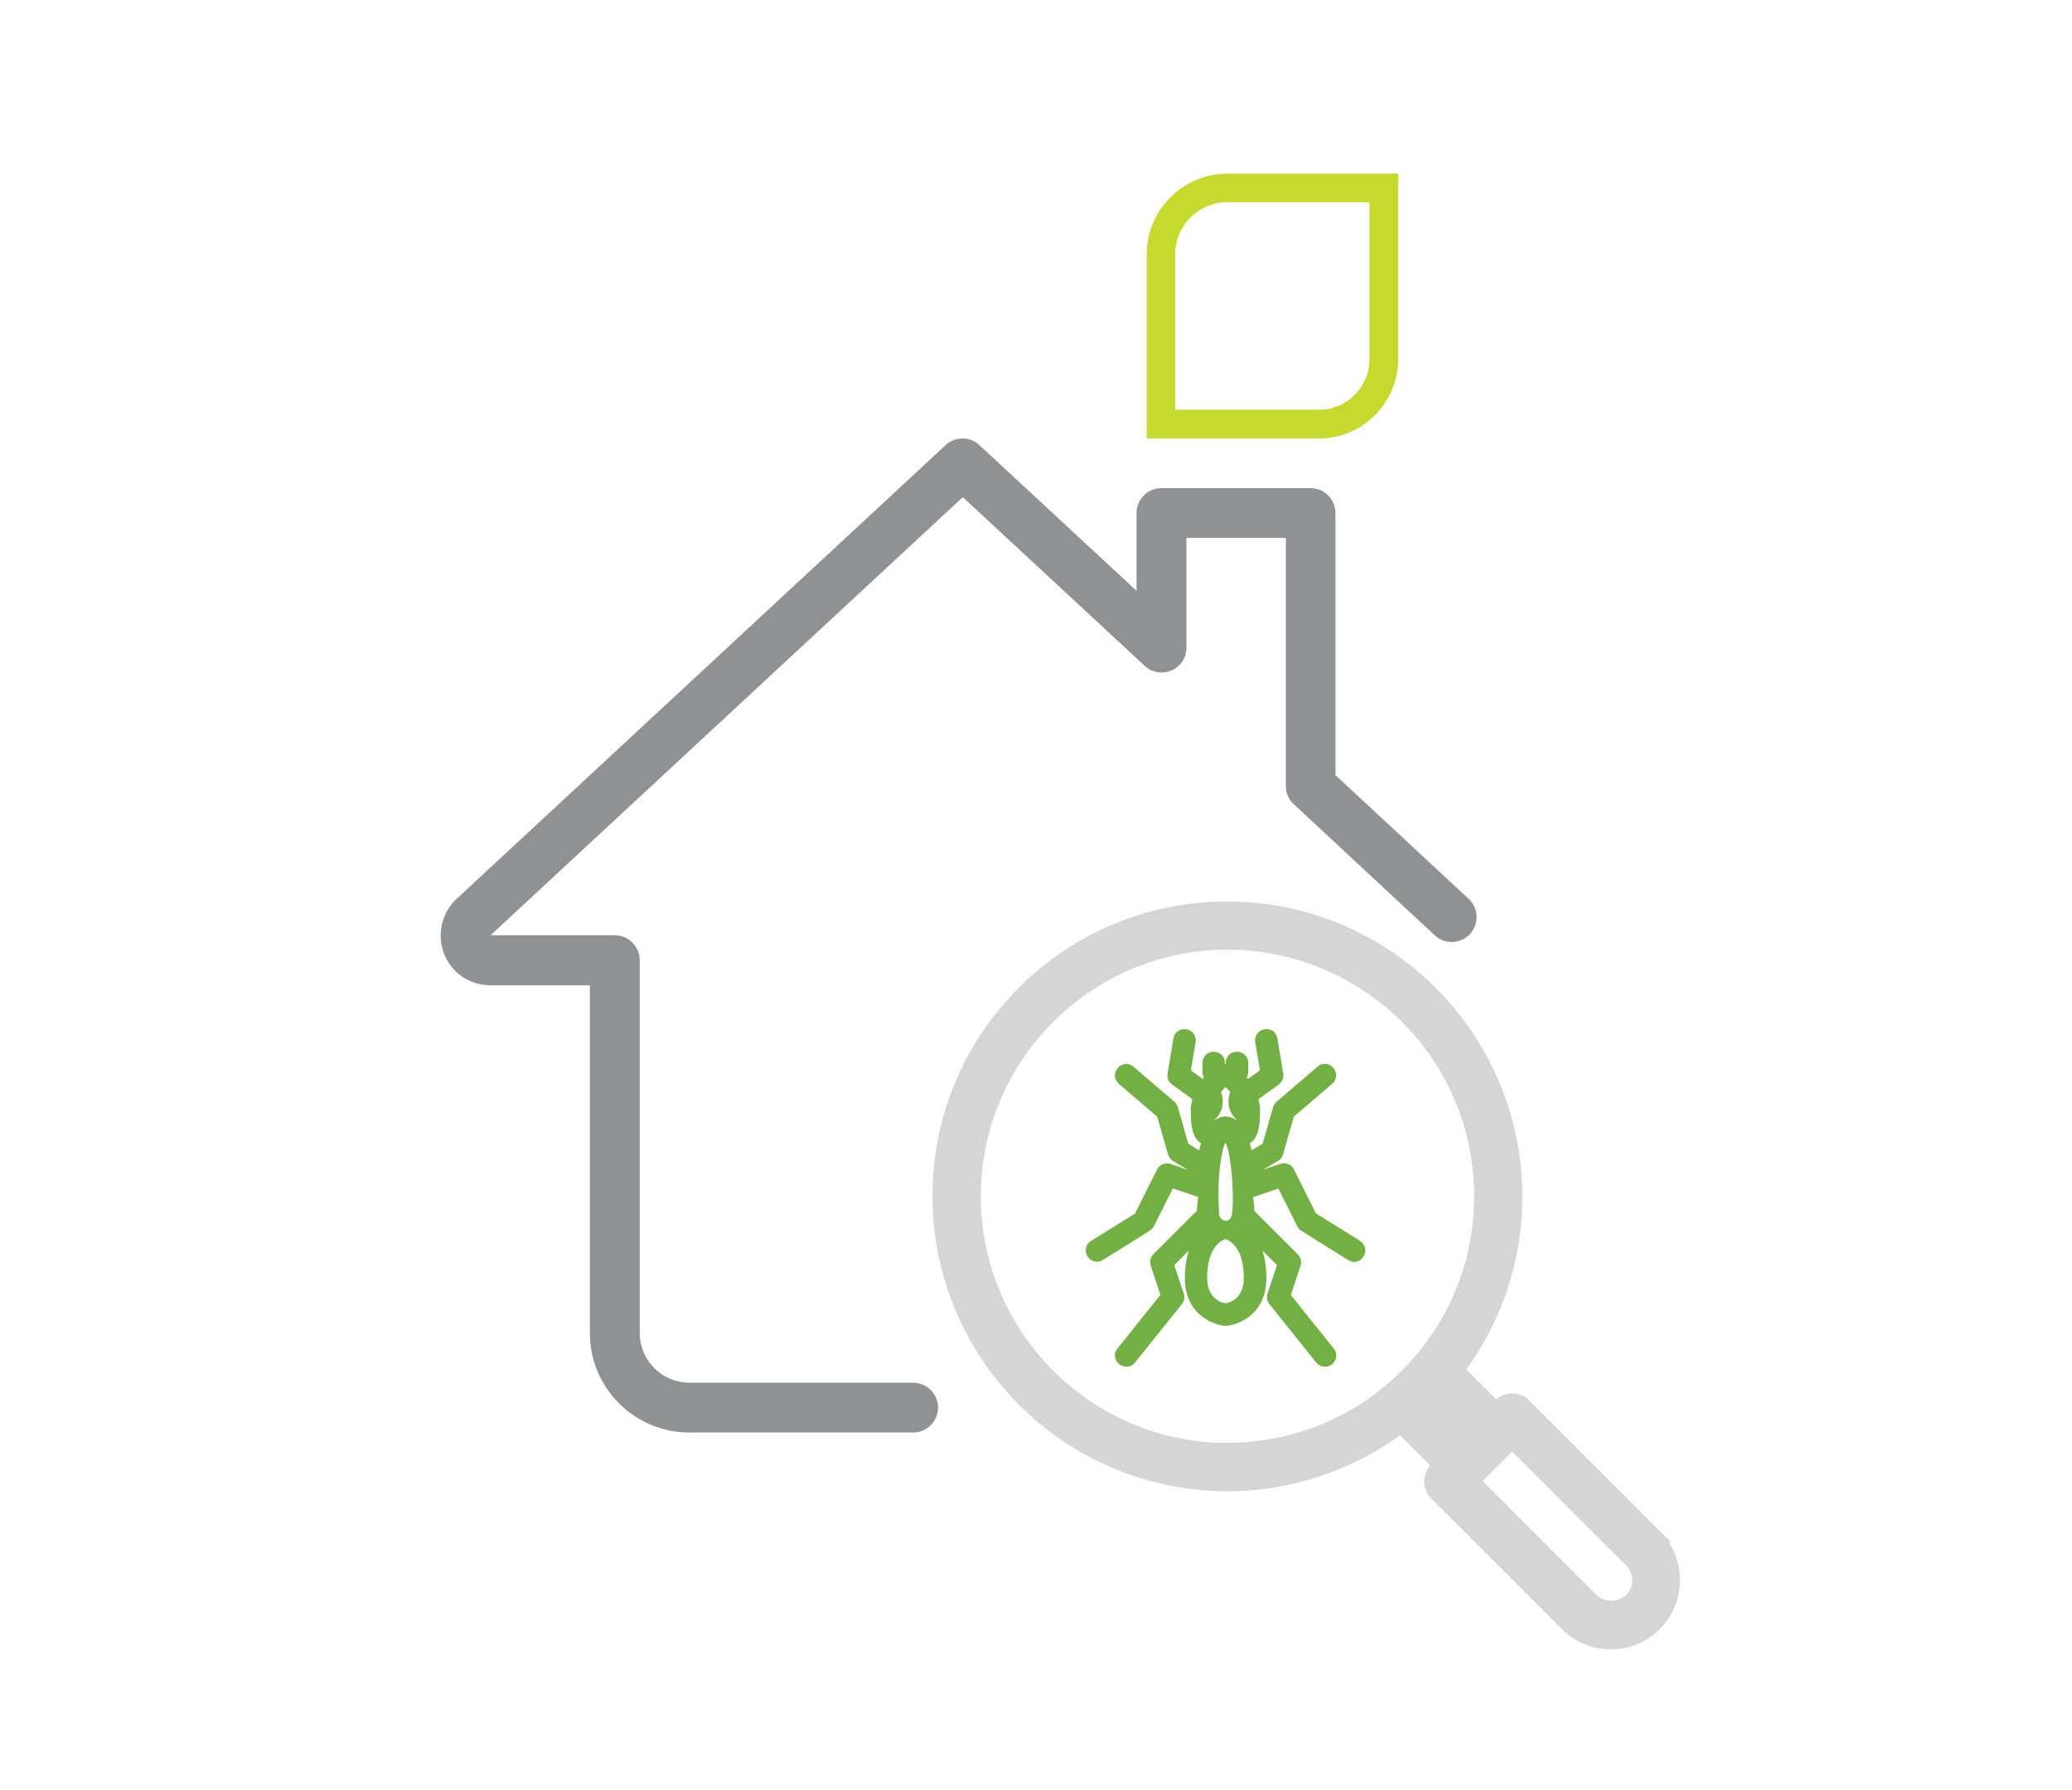 <?xml version="1.0" encoding="UTF-8"?>
<svg id="Layer_1" data-name="Layer 1" xmlns="http://www.w3.org/2000/svg" viewBox="0 0 144.9 125.17">
  <defs>
    <style>
      .cls-1 {
        fill: #73b043;
      }

      .cls-1, .cls-2, .cls-3 {
        stroke-width: 0px;
      }

      .cls-2 {
        fill: #8f9193;
      }

      .cls-4 {
        fill: #d5d5d5;
        stroke: #d5d5d5;
        stroke-miterlimit: 10;
        stroke-width: .94px;
      }

      .cls-3 {
        fill: #c6d92d;
      }
    </style>
  </defs>
  <path class="cls-2" d="M63.84,100.19h-15.64c-3.83,0-6.95-3.12-6.95-6.95v-24.33h-6.95c-1.95,0-3.48-1.53-3.48-3.48,0-.98.42-1.94,1.13-2.58l34.18-31.72c.67-.62,1.7-.62,2.36,0l10.99,10.19v-5.44c0-.96.78-1.74,1.74-1.74h10.43c.96,0,1.74.78,1.74,1.74v18.33l9.32,8.66c.7.65.74,1.75.09,2.46-.65.7-1.75.75-2.46.09l-9.87-9.18c-.35-.32-.55-.79-.55-1.27v-17.35h-6.95v7.68c0,.69-.41,1.32-1.04,1.59-.64.27-1.37.15-1.88-.32l-12.72-11.8-33.02,30.64h8.69c.96.01,1.74.79,1.74,1.75v26.07c0,1.92,1.56,3.48,3.48,3.48h15.64c.96,0,1.74.78,1.74,1.74s-.78,1.74-1.74,1.74h0Z"/>
  <path class="cls-4" d="M115.76,107.42s0,0,0,0h0s0,0,0,0c0,0,0,0,0,0l-9.14-9.14c-.47-.47-1.25-.47-1.72,0l-.26.26-2.72-2.72c2.64-3.48,4.07-7.69,4.07-12.13,0-11.11-9.03-20.16-20.14-20.17h-.02c-5.38,0-10.43,2.09-14.24,5.89-3.81,3.8-5.91,8.86-5.91,14.25,0,11.11,9.03,20.16,20.14,20.17h.04c4.36,0,8.64-1.46,12.1-4.06l2.72,2.72-.26.26c-.11.11-.2.25-.26.4-.05.13-.08.27-.08.41,0,.02-.01.04-.01.05,0,.01,0,.03,0,.04,0,.14.03.29.08.42.06.15.15.28.27.4l9.14,9.14s0,0,0,0c.81.82,1.93,1.28,3.08,1.28h.01c1.17,0,2.27-.46,3.09-1.28,1.7-1.71,1.7-4.48,0-6.19ZM114.04,109.14c.37.37.57.85.57,1.37,0,.52-.2,1-.56,1.36-.77.74-1.98.74-2.75,0l-8.28-8.28.25-.25s0,0,0,0,0,0,0,0l2.23-2.23s0,0,0,0c0,0,0,0,0,0l.25-.25,8.28,8.28s0,0,0,0c0,0,0,0,0,0ZM85.85,101.39h-.01c-9.76,0-17.71-7.94-17.72-17.71,0-9.77,7.94-17.72,17.71-17.73h.03c4.66,0,9.21,1.89,12.5,5.18,3.35,3.34,5.19,7.79,5.2,12.52,0,4.73-1.84,9.18-5.18,12.53s-7.79,5.19-12.52,5.2ZM100.08,97.93c.09-.09.17-.17.25-.26l2.58,2.59-.51.51-2.58-2.59c.09-.08.18-.16.26-.25Z"/>
  <path class="cls-1" d="M95.1,86.78l-3.08-1.92-1.53-3.07c-.17-.35-.59-.52-.95-.39l-1.2.41,1.04-.62c.17-.1.3-.26.35-.46l.75-2.63,2.68-2.3c.22-.19.32-.45.27-.73-.05-.28-.26-.52-.53-.62-.26-.09-.54-.04-.76.15l-2.86,2.45c-.12.1-.2.23-.25.38l-.73,2.56-.77.46c-.04-.17-.08-.33-.13-.49.72-.39.72-1.69.72-2.3,0-.24-.04-.51-.12-.78l1.43-1.03c.24-.18.36-.47.31-.77l-.41-2.45c-.07-.44-.46-.72-.9-.64-.44.07-.72.46-.65.9l.33,1.97-.84.6s-.05-.07-.08-.1c.06-.1.1-.23.1-.39v-.63c0-.45-.34-.78-.79-.78s-.78.34-.78.78v.08s-.04,0-.06,0v-.08c0-.45-.34-.78-.78-.78s-.79.34-.79.78v.63c0,.16.04.29.1.39-.03.03-.05.07-.08.1l-.83-.6.33-1.97c.07-.44-.2-.83-.65-.9-.44-.07-.83.2-.9.64l-.41,2.45c-.05.3.07.59.31.77l1.43,1.03c-.08.27-.12.54-.12.78,0,.61,0,1.9.72,2.3-.05.16-.09.33-.13.5l-.76-.46-.73-2.56c-.04-.15-.13-.28-.24-.38l-2.86-2.45c-.22-.19-.49-.24-.76-.15-.27.09-.48.34-.53.62-.05.27.05.54.27.73l2.68,2.3.75,2.63c.06.19.18.36.35.46l1.04.62-1.2-.41c-.37-.13-.78.04-.96.39l-1.53,3.07-3.08,1.92c-.25.15-.38.4-.37.68,0,.29.18.56.43.69.24.13.53.12.77-.04l3.27-2.04c.12-.08.22-.19.29-.31l1.33-2.65,1.78.6c-.05.27-.09.58-.1.96l-3.04,3.04c-.21.21-.28.52-.19.8l.68,2.04-3,3.75c-.18.23-.23.5-.13.76.1.27.35.47.64.51.28.04.54-.06.72-.29l3.27-4.08c.17-.21.22-.48.13-.74l-.66-1.99,1.01-1.01c-.16.52-.27,1.15-.27,1.92,0,2.74,2.29,3.34,2.85,3.34s2.85-.59,2.85-3.34c0-.77-.1-1.4-.27-1.92l1.01,1.01-.66,1.99c-.08.25-.04.53.13.74l3.27,4.08c.16.19.37.3.6.3.04,0,.08,0,.12,0,.28-.04.53-.24.64-.51.1-.26.05-.54-.13-.76l-3-3.75.68-2.04c.09-.28.02-.6-.19-.8l-3.04-3.04c-.01-.38-.04-.69-.1-.96l1.78-.6,1.33,2.65c.06.13.16.24.29.31l3.26,2.04c.25.15.53.17.77.04.25-.13.42-.41.43-.69,0-.28-.13-.52-.37-.68ZM86.15,84.96c.03.09,0,0,0,0-.02.03.13-.06,0,0-.09.53-.7.56-.89.04-.13-.06.02,0,0,0,0,0-.03.08,0,0h0s-.11-1.65,0-2.86c.1-1.09.25-1.84.44-2.24.19.4.34,1.15.44,2.24.06.64.13,2.31,0,2.82h0ZM85.73,91.15c-.13-.01-1.31-.18-1.31-1.77,0-2.16,1-2.63,1.28-2.72.28.09,1.28.56,1.28,2.72,0,1.59-1.18,1.75-1.25,1.77ZM85.39,76.38c.12-.15.23-.27.32-.35.08.07.2.2.32.35-.27.76-.08,1.49.5,1.98,0,0,0,0,0,0-.02-.01-.04-.02-.06-.03-.59-.33-.93-.33-1.52,0-.02.01-.04.02-.06.03,0,0,0,0,0,0,.58-.49.77-1.22.5-1.98Z"/>
  <path class="cls-3" d="M82.19,28.66h10.04c1.95,0,3.54-1.59,3.54-3.54v-10.98h-9.93c-2.02,0-3.66,1.64-3.66,3.65v10.86ZM92.23,30.67h-12.04v-12.87c0-3.12,2.54-5.66,5.66-5.66h11.93v12.98c0,3.06-2.49,5.55-5.55,5.55"/>
</svg>